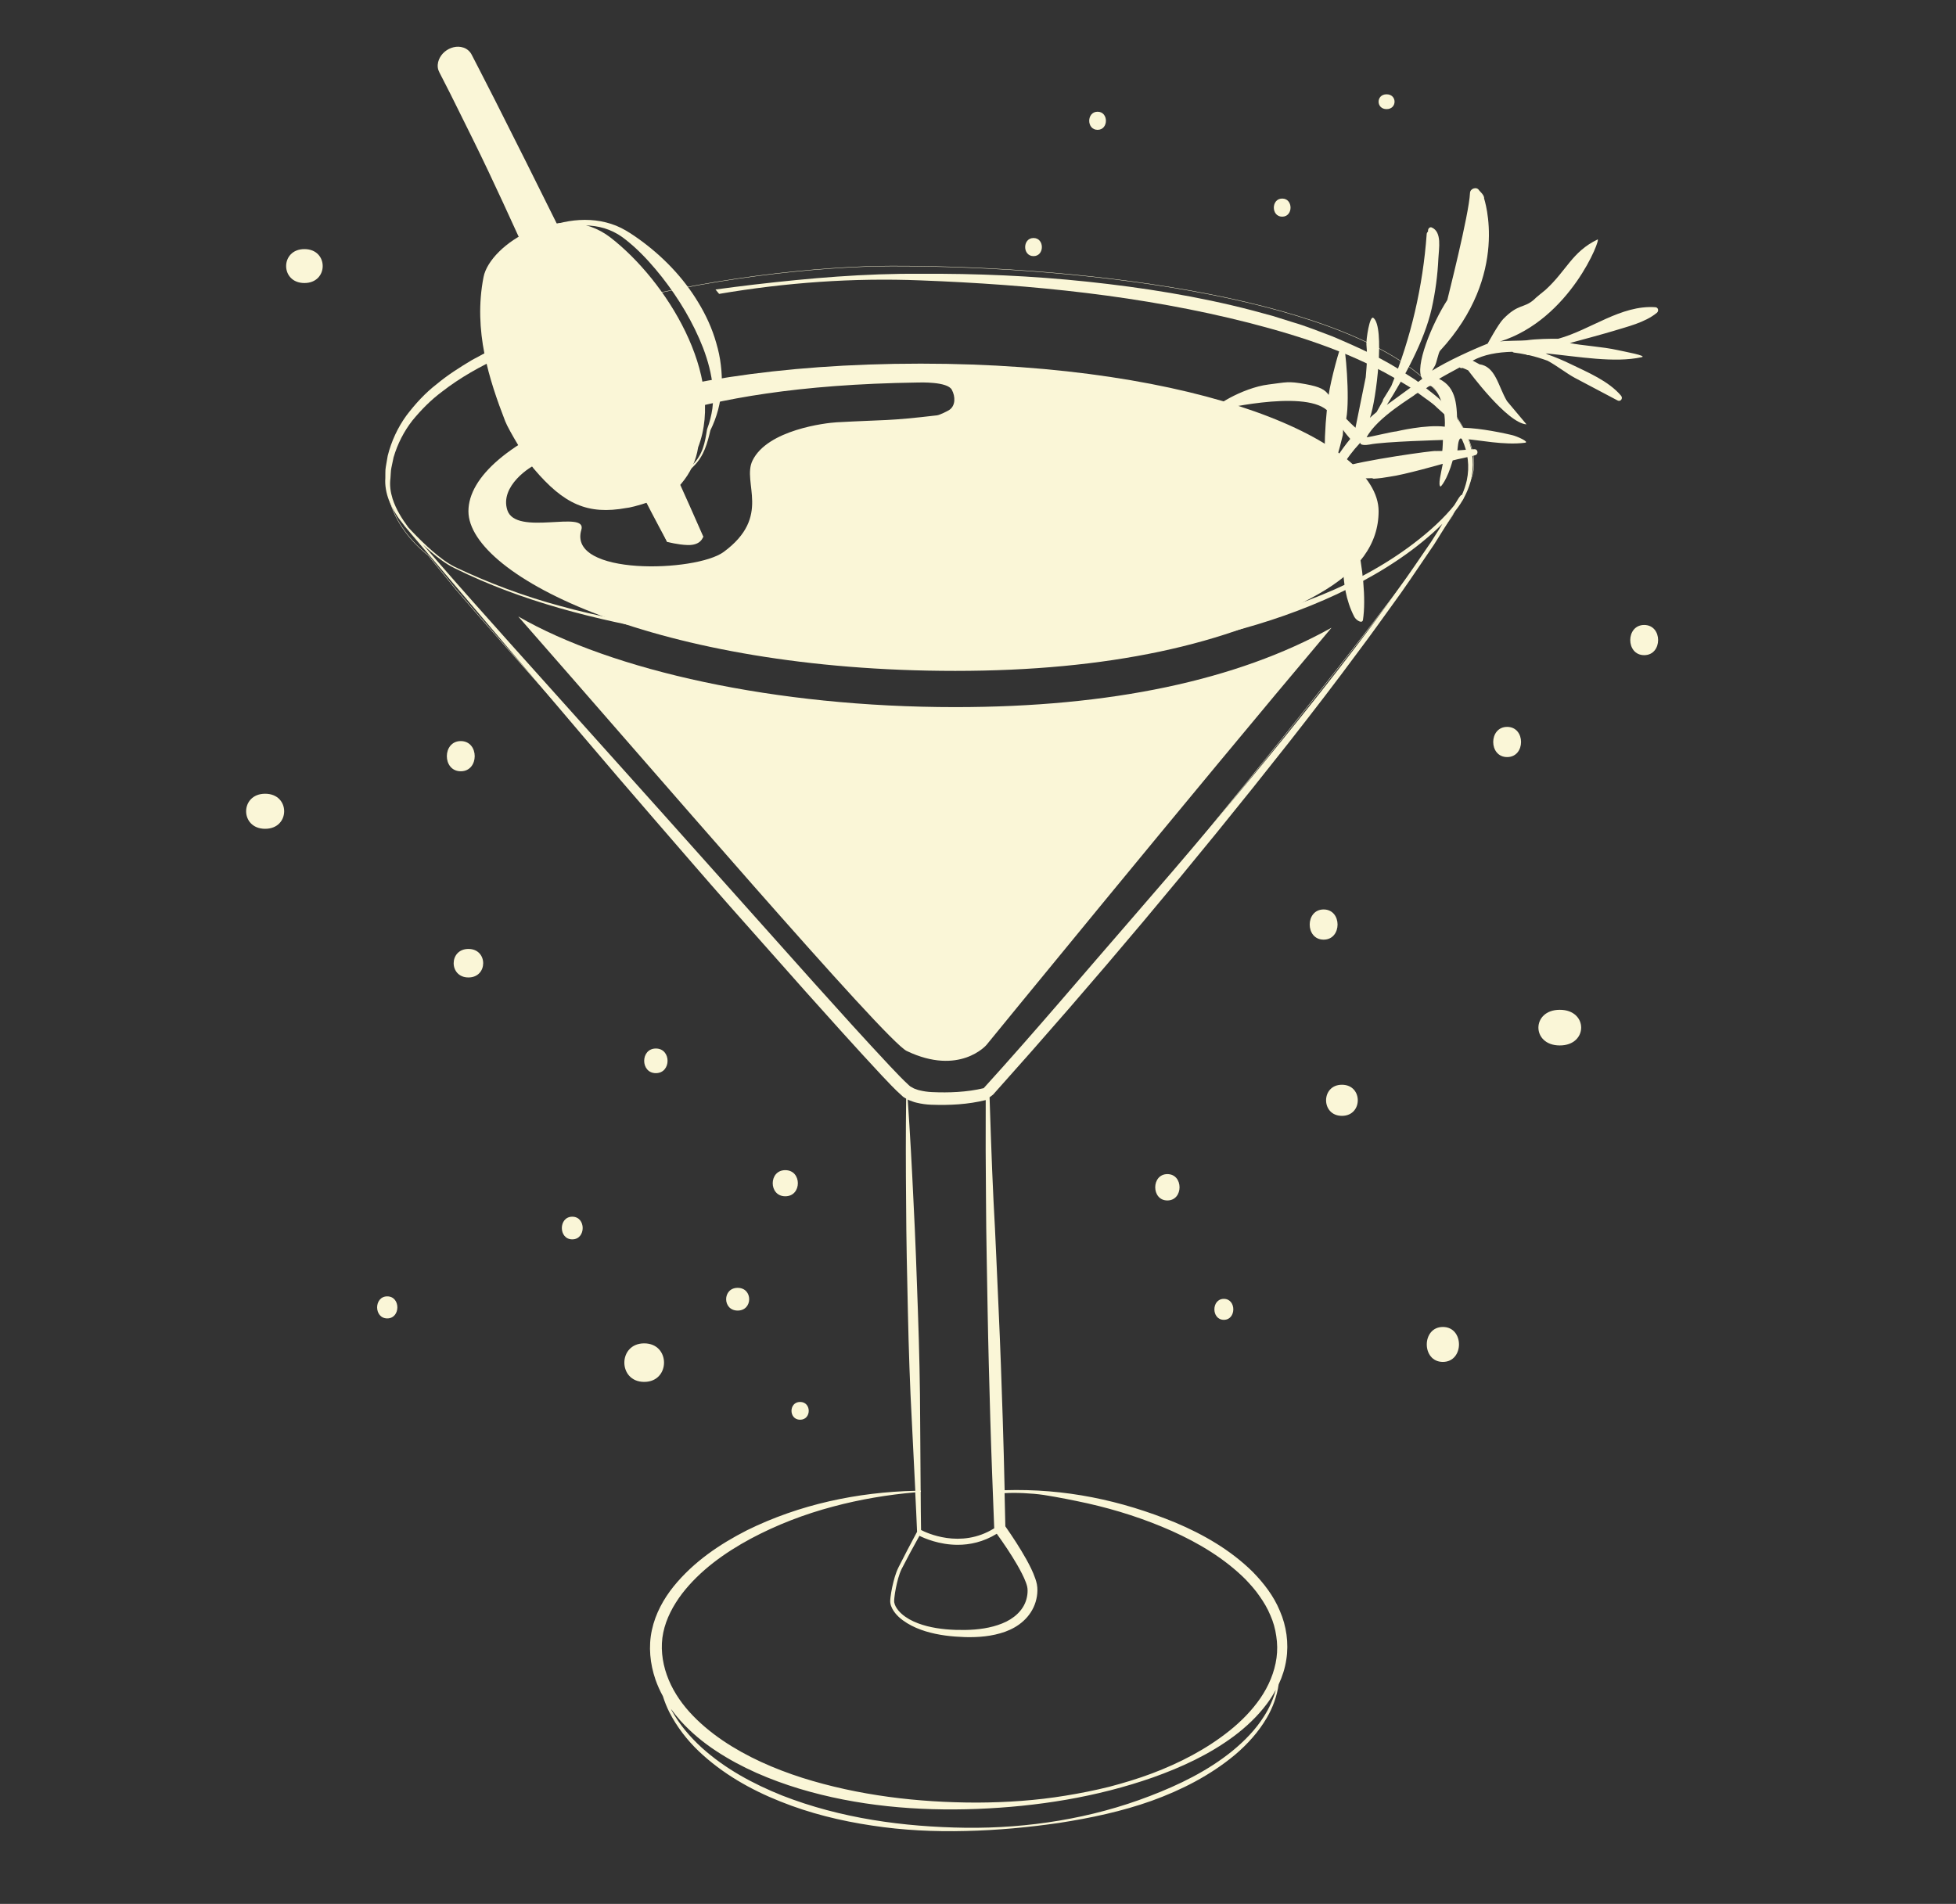 <svg xmlns="http://www.w3.org/2000/svg" xmlns:xlink="http://www.w3.org/1999/xlink" x="0px" y="0px" viewBox="0 0 5344 5202.6" style="enable-background:new 0 0 5344 5202.6;" xml:space="preserve"><rect x="0" y="0" width="5344" height="5202.6" fill="#333333" stroke="none"/><style type="text/css">	.st0{fill:none;stroke:#FAF6D7;stroke-miterlimit:10;}	.st1{fill:#FAF6D7;}</style><g id="drink">	<path class="st0" d="M3920.3,1064.3C3699,819.9,2990.1,726.5,2436.4,727c-377.5,0.4-1332.3,127.6-1377.3,565.9   c-13.9,135.3,109,222.4,110.5,224.2l76.3,93.7c262.3,307.1,1158.5,1297.9,1215.6,1342.9c129.5,102,265,0,265,0   s846.1-984.6,1241.1-1543.5c1.5-2.1,34-70.5,35-72.7C4042.7,1287,4044.1,1201.1,3920.3,1064.3z"></path>	<path class="st1" d="M1639.3,1206.2c27.8-11.4,56.2-22.6,84.7-33.4c-68.5,20.6-136.4,48.1-194.5,85.8   C1568,1242.6,1605.9,1219.9,1639.3,1206.2z"></path>	<path class="st1" d="M2515.3,993.7c-782.6,0-1235.5,217.3-1235.5,403.3c0,177.9,518.1,436.3,1330,436.3   c413.3,0,747.2-70.7,992.5-210.1c110.5-62.8,164.2-136.8,164.2-226.3C3766.5,1206.8,3278.7,993.7,2515.3,993.7z M2593.7,1120.1   c-4.9,3.3-26.2,14-33.9,14.9c-136.5,16-137.2,11.5-274.2,19c-29.1,1.6-188.8,20.3-229.7,104.6c-29.5,60.8,53.4,152.4-78.8,249.7   c-75.7,55.6-426.8,66-388.8-60.5c16.8-55.9-178.9,19.1-202.3-54c-20.8-65,61.9-119.7,83.2-126.7   c185.7-60.8,380.8-212.4,1037.7-221.8c7.2-0.1,81.5-2.9,93.6,19.8C2610.5,1083.6,2610.8,1108.6,2593.7,1120.1z"></path>	<path class="st1" d="M2609.8,1932.3c-493.1,0-937.3-100-1194-247.8C1768,2085.7,2419,2844.1,2477.2,2871.9   c144.2,69,217.7-16.2,217.7-16.2s555.3-680.6,943-1140.4C3379.6,1859.3,3033.9,1932.3,2609.8,1932.3z"></path></g><g id="outline">	<path class="st1" d="M4009.3,1194.6c-2-4.7-3.7-9.6-5.9-14.3l-7.7-13.2c-5.2-8.7-9.9-17.9-16.6-25.4l-18.8-23.7l-21.2-21   c-13.7-14.8-30-25.4-45.1-38l-23.1-18.2c-7.9-5.8-16.3-10.6-24.5-15.9c-64.6-44.1-135.5-75.7-206.3-105.8   c-36-13.3-71.7-28.1-108.6-38.7l-54.9-17.2l-55.4-15c-148.2-38.7-299.2-62.4-450.5-78.5c-151.4-16-303.5-22.5-455.4-21.5   c-152.1-1.3-303.8,11.9-454.6,29.4c-35.3,4.2-70.6,8.7-105.9,13.5c3.4,3.9,6.7,7.9,9.9,12c181.8-30.9,366.5-44.3,550.4-36.9   c302.3,11.5,605.1,41.5,898.1,116.2c145.8,37.7,291.2,85,420.4,164.6c8,5,16.4,9.5,24.2,14.9l22.9,16.8   c15,11.5,31.6,21.3,44.8,34.7l20.9,19l18.4,21.4c6.6,6.8,11.1,15.1,16.3,23l7.7,11.9c2.2,4.2,3.9,8.6,5.9,12.8   c16,34.1,20.9,73.6,12.7,111.3c-3.1,13.8-7.7,27.2-13.4,40.2c-4.1-1.8-2.6,3-3.6,1.3l-1.1,1.3c-2.4,3-4.2,5.8-6,8.7l-10,16.3   c-3.1,3.9-6.3,7.8-9.6,11.6c-17,19.6-35.6,37.8-55,55c-78,68.3-167.7,121.5-261.3,163c-188,83.1-390.1,125.2-592.6,146.1   c-202.9,22.2-407.1,19.4-611.3,10.3c-204.1-10.1-408.5-20.6-611-50.1c-101.1-14.8-202.1-32.9-300.9-60.3   c-99-26.6-195.6-62.7-288.7-106.9c-22.5-11.4-42.7-27.3-62-43.9c-19.3-16.8-37.6-34.8-55.3-53.4l-9.9-10.7   c-18-24.2-33.9-49.9-43.1-78.3c-5.7-18.4-8.4-36.8-5.8-56.4c1-9.6,0.5-19.3,2.6-28.7l5.9-28.1c10.8-36.7,28.2-71,51.5-100.8   c24-29.2,50.6-56.2,81-78.8c49.5-38.5,104.5-69.2,161.4-95.4c0-5.9,2-11.8,6.8-16.3c3.3-3.2,6.8-6.1,10.2-9.1   c-1.7-4.2-2.8-8.1-3.8-12.1c-13.8,6.2-27.4,12.9-41.1,19.2c-17.4,8.6-34.3,18.1-51.5,27.1c-33.4,20-66.5,40.9-96.8,66.2   c-31.2,24-58.4,53.8-82.6,85.7c-23.7,32.6-41.1,70.2-51.1,109.9l-5.2,30.3c-1.9,10.1-0.9,20.4-1.3,30.6   c-1.6,20.1,2.6,41.8,9.8,60.6c10,26.1,25.2,48.8,42.2,69.5c-0.2,0.2-0.2,0.3-0.1,0.3l0.1,0.1c-0.8,0.9-1.1,1.3,0.1,0.2l0.2,0.2   l1.6,1.9l6.3,7.4l25,29.6l50.2,59l200.6,236.3c134,157.3,267,315.6,402.4,471.5c67.6,78,135,156.4,203.3,233.8l205.5,231.7   c68.8,77,137.7,153.8,208.2,229.5c18.1,18.8,34.7,37.5,56.6,56.8c2.3,2.5,5.6,4.5,9,6.4c0.6,0.4,1.3,0.7,1.9,1   c-1.2,94.2-1,188.3-0.1,282.5c0.4,100.4,2.6,200.8,4.9,301.1c2.2,100.4,5.4,200.7,10.9,301c2.9,62.4,6.2,124.7,9.3,187.1   c-157.4,3.6-316,36.8-460.4,108.1c-73.8,37.7-145,85.5-200,153.3c-27.1,33.8-49.5,73.8-59.2,118.9c-10,45.3-5,92.6,9.6,135.2   c5.5,15.9,12.4,31.2,20.4,45.7c4.8,15.1,10.6,29.8,17.7,43.9c20.6,40,48.3,75.9,80.3,106.5c64.4,61.2,141.8,105.1,222.4,137.2   c80.6,32.5,165.1,53.2,250.3,65.9c85.2,13.1,171.4,17.1,257.2,14.9c85.8-2,171.4-9.8,256.3-22.3c84.8-13.2,169.4-31,251-60.1   c81.3-29.3,160.2-69.4,228.1-126c33.6-28.5,64-62,86.7-100.9c16.3-27.8,27.7-59,32.3-91.1c10-21.4,17.4-44.2,21-68.2   c7-44.7,0.2-91.8-17.6-132.6c-17-41.5-44.5-76.5-74.4-107.1c-61.3-60.3-135.1-102.3-211.2-134.5c-149.4-61.3-301.8-93.4-466.4-88.4   c-1.5-64.9-3.1-129.7-5.2-194.6c-3.2-99.4-6.6-198.8-11.2-298.2c-4.7-99.4-8.3-198.8-14-298.1c-4.8-93.8-10.8-282.8-10.8-282.8   s9-6.6,9.8-7.5c280.3-313.1,546.2-629.6,806.9-960.7c65-82.9,129.4-166.4,191.9-251.3c31.7-42.1,62.4-85.1,93.2-127.9   c31.3-42.5,60.5-86.6,90.3-130.3l22.3-32.8l21.1-33.7l34.9-55.8c7.7-9.3,14.7-19.2,20.9-29.7c0.3-0.5,0.7-0.9,1-1.4   c0.9-1.5,1.8-3,2.7-4.7l0.7-1.5c0-0.2,0.1-0.2,0.1-0.3c7.7-14.2,13.9-29.2,18.4-45.1C4028.2,1276.2,4025.5,1232.4,4009.3,1194.6z    M3453.9,4689.3c-23.1,37.1-54,68.3-87.2,95.6c-67.1,54.4-145.2,92.3-225,122.9c-160,61.7-332.3,88.6-503,86.8   c-170.6-2.3-342.2-25.7-501.7-88.1c-79.1-31.7-155.7-72.9-219.9-130.9c-31.8-29.1-60.3-62.5-81.6-100.8c-0.9-1.6-1.5-3.3-2.3-4.9   c8.1,11.2,16.8,22,25.9,32.2c29.1,32.3,62.3,59.6,97.6,82.8c70.6,46.5,148,78.8,226.9,102.9c158.3,47.7,323.4,61.5,486.3,55.3   c162.9-6.5,325.6-31.8,480.5-86.2c77.1-27.5,152.9-62.2,220.4-112.3c33.6-25.1,64.9-54.4,90.8-89.1c8.8-11.9,16.9-24.6,24.1-37.9   C3478.8,4643,3467.9,4667.3,3453.9,4689.3z M2852,4085.2c40.1,6.3,79.8,14.3,119.3,22.9c79,17.8,156.4,42.6,230.3,75.5   c73.5,33,144.1,75.2,201.2,132.1c13.8,14.6,27.3,29.5,38.5,46.1c11.6,16.3,21.8,33.6,29.4,52c8.1,18.2,13.5,37.5,16.2,57.1   c3.1,19.6,3.4,39.7,0.7,59.4c-5.4,39.5-21.5,77.3-44.4,110.6c-23,33.3-51.8,62.5-83.5,88c-63.5,50.9-136.9,88.8-212.9,117.4   c-38,14.3-77,26-116.2,36.3c-39.4,9.8-79.2,17.7-119.2,24.2c-80,13.2-161,18.6-241.9,19c-161.6-0.1-323.8-19.2-477.6-67.7   c-76.6-24.6-151.2-57.1-217.7-102.2c-33.1-22.6-64.1-48.4-90.8-78c-26.6-29.6-48.5-63.6-61.6-100.9c-13.1-37-17.7-77.8-9.7-115.8   c7.9-38.3,27.1-74.2,51.2-106.1c49.1-63.8,116.6-112,187.5-150.3c71.4-38.1,147.4-67.3,225.7-88c73.2-19.6,148.3-32.2,224-38.8   c1.8,35.9,3.6,71.8,5,107.8c-17.2,32.2-34.3,64.3-50.6,96.9c-8.7,17.5-13.1,35.9-17.3,54.3c-1.9,9.3-3.6,18.6-4.7,28.1   c-0.4,4.7-1.2,9.7-0.4,15.4c0.8,5.4,2.7,10.4,5,14.9c9.6,18.1,25,30.3,40.8,40.1c15.9,9.8,33.1,16.9,50.7,22.3   c35.2,10.7,71.5,14.6,107.7,15.8c36.2,0.9,73.4-1.9,109.3-14.6c17.8-6.5,35.3-15.9,50.2-29.6c14.9-13.5,27.1-31.5,33.2-51.9   c3.1-10.2,4.8-20.8,4.9-31.6c0.1-5-0.4-11.8-1.5-17.1c-1.2-5.4-2.6-10.5-4.3-15.2c-6.6-19.2-15.4-36-24.5-52.6   c-17.6-31.4-36.9-60.9-57.3-90.1c-0.7-30.2-1.4-60.4-2.1-90.6C2773.7,4078.3,2818.8,4080.3,2852,4085.2z M2779.3,4276.5   c8.9,15.6,17.4,31.5,23.4,47.3c1.5,3.9,2.7,7.8,3.6,11.5c0.8,3.8,1.1,6.3,1.2,10.7c0.1,7.9-1,15.9-3.1,23.6   c-8.3,31.3-35.3,54.5-66.4,66.7c-31.3,12.7-66.3,17.2-101.2,17.8c-35,0.4-70.3-1.9-104.1-10.5c-16.8-4.4-33.4-10.3-48.5-18.8   c-14.9-8.6-29-19.9-37-34.7c-1.9-3.7-3.4-7.5-4-11.3c-0.6-3.5-0.1-7.9,0.3-12.5c0.9-9,2.4-18.1,4.2-27.1   c3.7-17.9,8.1-36.1,15.7-51.9c15.7-30.4,31.8-60.7,48.6-90.5c13.4,6.7,53.9,24.6,104.8,24.6c32.7,0,69.8-7.6,106.5-30.2   C2743.2,4218.8,2762.4,4247.3,2779.3,4276.5z M2705.6,3878.5c2.9,99.3,6.9,198.5,10.7,297.8c-92.3,57.5-186.9,11.4-199.9,4.6   c-0.6-34.7-0.8-69.5-1-104.2c0.2,0,0.4,0,0.6-0.1l-0.1-3.3c-0.2,0-0.4,0-0.6,0c-0.4-62.5-0.7-125-1.3-187.5   c-0.2-100.4-2.6-200.8-6.1-301.1c-3.4-100.3-6.9-200.7-12.1-300.9c-4.3-93.1-9.4-186.2-15.8-279.3c1.2,0.6,2.4,1.4,3.6,1.9   c6.8,2.3,13.7,5.5,20.5,6.8c13.6,3.4,27.2,5.1,40.4,5.6c51.3,1.8,99.9-0.8,148.6-12.7c-0.5,93.7-0.1,181.9,0.8,275.6   c0.4,99.5,2.9,199,4.4,298.4C2700,3679.7,2702.8,3779.1,2705.6,3878.5z M3930.6,1448.2l-21.2,33.4l-22.4,32.6   c-118.3,174.7-248.2,340.5-380.5,503.9c-132.4,163.3-268.2,323.7-405.9,482.2c-136.7,157.1-273.2,319.5-413.1,473.3   c-45.9,11-95.2,12.8-141.1,10.7c-11.8-0.5-23.4-2.2-34.2-4.9c-5.6-1-10.2-3.6-15.4-5.1l-6.6-3.7c-2.2-1.1-4.4-2.3-6.5-4.6   c-16.5-14.8-34.6-34.3-52.2-52.7c-70.2-74.9-139.3-151.5-208.2-228.3L1811,2223.4l-413.3-460.9c-68.6-77.1-137.7-153.8-205.2-231.9   l-36.4-41.9c7.3,6.7,14.5,13.5,22,19.9c19.6,16.5,40.1,32.4,63.2,43.7c185.7,92.1,387.3,141.7,589.2,176.7   c101.2,17.5,203,30,305,40.5c51,5.5,102.1,9.8,153.2,13.9c51.1,4,102.3,6.6,153.4,9.8c102.3,4.8,204.8,11.3,307.6,9   c102.7-1.4,205.4-7.4,307.6-19c203.9-24.8,407.3-71.7,595.5-159.6c93.5-44.5,184.2-97.7,262.6-168.1c8.7-7.8,17.1-15.9,25.4-24.2   L3930.6,1448.2z"></path></g><g id="olive_x2C__twig">	<g>		<g>			<path class="st1" d="M1822.7,1480.7L1206.3,193.3c-8.3-16.9,1.5-39.6,21.7-50.5l0,0c20.2-10.9,43.6-6,51.9,10.9l640.5,1314.2     c0,0-5,22.6-41.9,21.5C1851.8,1488.6,1822.7,1480.7,1822.7,1480.7z"></path>			<path class="st1" d="M1822.7,1480.7c-119.4-221-223.1-443-330.8-670.3c-53-114.1-103.9-229.3-157.9-342.9     c-26.9-56.8-54.9-113.1-82.9-169.4c-13.9-28.2-27.9-56.3-42.4-84.2l-5.4-10.5c-1.7-3.6-3.6-6.5-5.5-11.7     c-3.3-9.6-2.1-20.1,1.4-28.8c7.2-17.6,22.6-29.5,39.9-33.8c8.7-2.1,18.1-2.1,27.1,1c9,2.8,17.9,10.1,22.5,19.4l21.6,41.9     l42.9,83.9l84.7,168.4c56,112.5,112.3,224.9,167,338.1c108.7,226.8,215.7,454.5,316.9,685.3l-8.7,8.8     c-119.1-221.3-226.5-452.8-338.1-678.1c-55.5-112.8-109.4-226.4-163.5-340L1331,287.3l-39.8-85.6l-19.7-42.9     c-3.8-9.7-16.6-14.4-28.9-11.9c-12.2,2.3-24.1,10.9-29.2,22.5c-2.5,5.7-3.4,12.1-1.7,17.6c0.7,2.3,2.6,6.3,4.2,9.8l5,10.7     c13.1,28.6,26.5,57.1,40.2,85.4c27.1,56.8,54.1,113.5,82.1,169.8c56,112.5,115.1,223.3,172.2,335.3     c112.3,224.8,219.2,452.6,319.8,683.7L1822.7,1480.7z"></path>		</g>	</g>	<path class="st1" d="M4526.6,854.9c6-4.9,4.2-14.8-3.9-15.4c-94.2-6.6-176.7,61.9-265.5,86.2c-21.4-0.2-60.2,0.3-86.3,4.2   c-8.8,1.3-64.7,0.9-73.2,3.5c192.7-60.2,277.7-284.1,267-279c-70.5,34.1-84.3,85.1-142.7,138.1c-0.1,0-29.9,24-31.2,26.4   c-27.9,24.3-42.3,10.2-83.8,52.8c-13.7,14.1-42.6,67.3-42.6,67.3c-43.7,17.5-111.2,48.2-151.8,74c2.7-4.7,5.4-9.4,8.1-14.1   c4.1-7.2,9.3-35.7,13.7-40.4c192.5-208.6,120.1-415.1,120.3-416.4c1.2-8.8-12.5-20-13.8-22.2c-6.3-10.7-24.2-5.1-24.7,7.4   c-2.5,58.4-61.8,290.3-62,292.5c-41.7,64.1-91,184.5-68.4,215.2c-0.8,1.5-58.9,44.1-96.8,71.5c47.2-74.7,102.6-174.9,122.4-262.8   c10.1-45,16.3-91.3,18.4-137.5c1.2-26.7,10.6-72.5-18.4-84.7c-4.9-2-9.7,3.1-9.8,8c0,1.2-0.2,2.4-0.2,3.6c-1.8,1.3-3.2,3.3-3.5,6.3   c-10.4,143.8-43,283.5-96.7,415.4c-7.1,12.1-14.4,24.1-21.9,35.9c-1,1.6-1.3,3.2-1.2,4.7c-5.7,10.2-11.4,20.4-17.1,30.6   c-7,5.7-13.3,11.1-18.2,15.7c17.6-47.8,41.5-249.3,9.4-273c-10.2-7.5-20.1,59.8-19,73c3.3,40.3,1.2,49.5-1.9,89.2   c-9.3,46-18.7,92-28,138c-10-8.9-18.1-17-25.2-24.5c10.8-59.5-3.2-201.2-7.2-201c-1.9-0.4-3.9-0.1-5.6,0.9   c-3.9-0.2-30.1,96.8-35.2,134.8c-10.2-14.2-22.7-22-63.2-29.4c-48.6-8.8-52-5-101.2,1c-71.8,8.8-162.9,65.4-145.9,71.4   c0.2,0.1,239.1-58.8,305.3-1.5c-5,48.3-6.8,96.9-5.6,145.6c0.1,3.3,1.7,5.4,3.8,6.7c-0.3,7.4-1,14.7-1.2,22.1   c-0.1,2.8,0.8,4.8,2.2,6.1c-6.7,14.7-12.4,29.8-17.2,45.3c-10.9-67.4-38.8-127.9-82.2-178.7c-6.3-7.4-15.6,2-12.2,10   c2.9,6.7,5.8,13.5,8.7,20.2c-0.5,1.4-0.8,3-0.3,4.9c14.4,59.1,30.8,118.4,74.5,160.7c2,1.9,4.2,2.5,6.2,2.2   c-10.3,41.9-13.4,86.9-6.9,135.4c0.1,1.1,0.6,1.8,0.9,2.8c-0.7,24.3,0,48.5,2.9,72.6c1.2,10.3,15.3,38.4,15.5,16.5   c4.1-2.7,9.1-89.6,8.2-96.3c-6.4-47-3.1-90.4,7.5-130.5c8.9,14.8,19.7,27.8,30.6,40.9c17.9,93.5-8,185.5,39.5,278.2   c5.1,9.9,22.1,20.2,23.8,8.4c17.3-114.2-36.9-348.2-81.9-364.3c5.2-13.1,10.2-24.8,15.4-35.7c1.1,0.9,2.5,1.6,4.2,1.8   c2.2,0.3,4.4,0.3,6.6,0.5c-0.3,4.2,2.2,8.7,7.4,9.1c24.7,2.2,49.3,2.6,73.7,1.6c1.2,0.9,2.6,1.5,4.6,1.4   c14.5-0.9,28.8-2.8,42.8-5.4c39.4-5,143.7-34.9,145.3-35.3c-4.9,25.8-13.8,59-5.9,62.3c0,0,17.1-15.4,33-71.5   c11.8-3.4,50.5-10.7,62.2-14.5c8.3-2.7,6.8-16.1-2.1-16.2c-8.9-0.1-38.5,3.1-47.3,3.2c1-4.5,1.3-28.3,8-32.5   c54.9,4.3,118.7,19,176.4,11.7c14.3-1.8-21.8-17.9-35.2-21c-46.5-10.8-103.3-21-149.3-20.1c-1.5-57.5,0.2-109-50-133.5   c9.5-6,35.2-19.9,56.3-31.3c1.7,1.6,4,2.5,6.8,1.7c0.5-0.1,0.9-0.1,1.4-0.2c0.2,0.1,0.3,0.2,0.6,0.3c0.4,0.1,11.3,4.5,14.4,6.2   c0.2,0.2,106.2,144.7,159.4,147.6c0,0-53.3-63.6-53.4-63.6c-24.5-41.3-30.7-94.7-75.8-100.7c-0.3-0.2-0.4-0.5-0.7-0.7   c-5.2-3-10.5-5.7-15.8-8.4c-0.4-0.3-0.8-0.5-1.3-0.8c30.6-16.7,67.9-23.1,108.5-24.1c1.2,1.1,2.5,1.9,4.4,2.2   c11.3,1.3,22.4,3.2,33.4,5.5c1.2,1,2.7,1.7,4.7,1.5c0.9-0.1,1.8,0,2.7,0c17.3,4,34.3,9.2,51,15.3c26.2,14.2,52,34.8,74.4,46.8   c38.9,20.8,77.9,41.2,116.9,61.8c7.9,4.2,15.4-5.8,9.4-13c-34.2-40.6-92.5-64.5-138.1-86.7c-20.4-9.9-41-18.6-62-26   c-1.9-1.1-3.9-2.1-5.9-3.1c91.3,9,188,26.7,262,10.5c17.3-3.8-47.4-15.4-65.1-19.4c-41.7-9.4-98.7-12.4-130.8-19.3   c18.9-4.9,98.5-26.7,117.2-32.5C4446.4,892.4,4493.3,881.9,4526.6,854.9z M3866.4,1077.9c0.2-0.4,14-8.4,14.2-8.8   c3.7-2.5,7.4-5.1,11-7.5c1.3,5,11-8.3,17-7c17.6,3.9,42.1,57,38.7,111.4c-50.9-6.6-131.5,12.6-132.1,12.8   c-12.1,0.7-69.2,15-81.4,16.2C3763.1,1139.2,3863.7,1082.6,3866.4,1077.9z M3652.8,1249.1c5.8-20,11.2-40,15.9-60.2l0.9-14.6   c3,6.7,17.2,21.8,19.4,25C3675.9,1215.3,3663.7,1231.8,3652.8,1249.1z M3940.5,1232.3c-0.7,0.1-16.9,0.1-17.6,0.2   c-1.7-2.5-206.9,26.3-256.5,44.4c12.9-23.2,28.1-43.5,50.4-67.6c-2.3,8,15.4,7.4,24.7,5.5c38.7-8.2,200.7-12.5,200.7-12.5   S3941.6,1223.8,3940.5,1232.3z"></path>	<path class="st1" d="M1860.6,1322.5c25.6-30,41.2-63.6,46.8-100.2c75.2-195.2-88-456.1-239.5-573.2   c-136-105.1-329.4,18.8-346.8,107.9c-28.7,146.6,15.5,281,59.2,394.1c9.1,23.7,60.8,109.4,77.7,129.3   c82.9,98,147.9,126.9,253.5,107.7C1719.9,1388.4,1826,1363,1860.6,1322.5z"></path>	<g>		<g>			<g>				<path class="st1" d="M1893.1,1269.2c12.1-12.3,21.4-27.6,27.2-44.2c5.9-16.7,8.6-34.3,11.5-52.1l0.1-0.3l0.3-0.8      c6.8-18,11.4-36.6,14.1-55.4c2.4-18.9,2.5-38,1-56.8c-3.1-37.7-13.2-74-26.4-109c-27.2-69.6-66.1-134.4-112.5-193.6      c-23.3-29.5-48.4-57.7-76.2-82.9c-14.1-12.3-28.5-24.7-43.8-33.9c-15.6-9.1-32.5-16.1-50.2-19.8c-35.5-7.8-72.9-4.6-108.2,5.6      c-35.2,10.5-68.6,27.8-97.7,50.5c-14.5,11.4-27.9,24-39.4,37.9c-11.3,13.7-21,29.4-24.3,44.1c-7.6,35.6-10.2,74.1-8.8,111.2      c2.6,75,24.6,148.1,52.5,219.4l10.3,26.9c2.4,5.6,7.3,14.6,11.8,22.4c9.3,16.2,19.6,32.2,29.6,48.3c10.1,15.7,20.7,32.5,31,43.9      c12.3,13.9,25.3,26.6,38.4,39c26.7,23.8,55.4,43.5,88.7,52.9c33.2,10.1,70,9.8,106.7,5.5l1.6-0.2l0.1,0      c14.8,1.9,28.8,0.8,43.9-1.1c14.7-1.9,29.9-4.4,43.7-8.6c14.2-5,27.9-11.1,40.4-19.4C1871,1290.4,1882.3,1279.9,1893.1,1269.2z       M1896.4,1272.7c-10.8,11.1-22.2,21.7-35,30.7c-12.7,9.1-26.8,15.7-40.8,21.9c-14.8,6.1-29.4,9.2-44.2,13.3      c-14.5,4-30.6,7.1-45.9,8.1l1.7-0.2c-36.9,10.1-76.2,17-116.9,11.4c-41-5-79.3-25.8-110.8-51c-15.8-12.7-30.4-26.7-44.1-41.1      c-15.9-16.9-26.1-33.1-37.6-49.5c-11.2-16.4-21.5-33.2-31.6-50.7c-5.1-9.1-9.8-17.1-15-29.4l-10.6-27.9      c-26.8-74.5-48.2-155-47.4-237.9c0.4-41.5,5.7-82,18.2-122.2c8-23.1,21.8-39.5,36.2-54.2c14.6-14.4,30.4-26.7,47-37.3      c33.2-21.2,69.1-36.8,106.5-46.3c37.3-9.6,76.5-12.8,114.9-5.8c19.1,3.6,38.1,9.3,55.9,18.3c18,9,33.9,20,49.8,31.3      c31.6,22.8,61.4,48.6,88.6,77.3c27.1,28.7,51.7,60.4,72.4,94.9c20.9,34.3,38.1,71.5,49.2,111c5.8,19.6,10.2,39.8,12.5,60.3      c2.5,20.4,3.5,41.1,2.1,61.6c-2.2,41-13,81.1-30.7,116.7l0.3-1.1c-4.1,17.5-8.5,35.4-15.4,52.3      C1918.9,1244.2,1909.1,1260,1896.4,1272.7z"></path>			</g>		</g>	</g></g><g id="snow">	<path class="st1" d="M1791.9,2865.2c-42.5,0-42.6,67.3,0,67.3C1834.5,2932.5,1834.5,2865.2,1791.9,2865.2z"></path>	<path class="st1" d="M3343.7,3549.3c-34.5,0-34.5,57.3,0,57.3C3378.1,3606.6,3378.2,3549.3,3343.7,3549.3z"></path>	<path class="st1" d="M1279.8,2593.1c-53.7,0-53.8,77.9,0,77.9C1333.5,2671.1,1333.6,2593.1,1279.8,2593.1z"></path>	<path class="st1" d="M2823.7,650.4c-30.4,0-30.5,49.5,0,49.5C2854.1,699.9,2854.1,650.4,2823.7,650.4z"></path>	<path class="st1" d="M3503.1,542.6c-30.4,0-30.5,49.5,0,49.5C3533.5,592.1,3533.5,542.6,3503.1,542.6z"></path>	<path class="st1" d="M2595,2607.3c-30.4,0-30.5,49.5,0,49.5C2625.4,2656.8,2625.5,2607.3,2595,2607.3z"></path>	<path class="st1" d="M2998.7,305.3c-30.4,0-30.5,49.5,0,49.5C3029.1,354.8,3029.1,305.3,2998.7,305.3z"></path>	<path class="st1" d="M4261.5,2759.4c-77.8,0-77.9,97.4,0,97.4C4339.3,2856.8,4339.5,2759.4,4261.5,2759.4z"></path>	<path class="st1" d="M3211.7,2003.5c-26.5,0-26.6,43.2,0,43.2C3238.3,2046.7,3238.3,2003.5,3211.7,2003.5z"></path>	<path class="st1" d="M3666.3,2964.2c-57.7,0-57.8,85,0,85C3724,3049.2,3724.1,2964.2,3666.3,2964.2z"></path>	<path class="st1" d="M3616.3,2485.2c-50.7,0-50.8,82.5,0,82.5C3667,2567.7,3667.1,2485.2,3616.3,2485.2z"></path>	<path class="st1" d="M4117.7,1986.3c-50.7,0-50.8,82.5,0,82.5C4168.3,2068.8,4168.4,1986.3,4117.7,1986.3z"></path>	<path class="st1" d="M4492.1,1707.8c-50.7,0-50.8,82.5,0,82.5C4542.8,1790.3,4542.9,1707.8,4492.1,1707.8z"></path>	<path class="st1" d="M1258.9,2025.1c-50.7,0-50.8,82.5,0,82.5C1309.6,2107.6,1309.7,2025.1,1258.9,2025.1z"></path>	<path class="st1" d="M724.4,2169c-69.2,0-69.3,95.8,0,95.8C793.6,2264.8,793.8,2169,724.4,2169z"></path>	<path class="st1" d="M1563.5,3324.8c-37.9,0-38,61.9,0,61.9C1601.4,3386.7,1601.5,3324.8,1563.5,3324.8z"></path>	<path class="st1" d="M831.7,680.7c-66.5,0-66.7,92.7,0,92.7C898.2,773.4,898.4,680.7,831.7,680.7z"></path>	<path class="st1" d="M3788.3,257.7c-29.1,0-29.1,40.5,0,40.5C3817.3,298.2,3817.4,257.7,3788.3,257.7z"></path>	<path class="st1" d="M2186,3831c-31.4,0-31.4,48.6,0,48.6C2217.4,3879.6,2217.4,3831,2186,3831z"></path>	<path class="st1" d="M3942.1,3626.1c-58.6,0-58.7,95.5,0,95.5C4000.7,3721.5,4000.8,3626.1,3942.1,3626.1z"></path>	<path class="st1" d="M2015.4,3519.2c-42,0-42,62.1,0,62.1C2057.3,3581.3,2057.4,3519.2,2015.4,3519.2z"></path>	<path class="st1" d="M2145.5,3197.6c-45.8,0-45.8,71.4,0,71.4C2191.3,3269,2191.3,3197.6,2145.5,3197.6z"></path>	<path class="st1" d="M1760,3670.9c-72.2,0-72.3,105.3,0,105.3C1832.2,3776.2,1832.3,3670.9,1760,3670.9z"></path>	<path class="st1" d="M2192.4,2184.8c-60,0-60.1,82.3,0,82.3C2252.5,2267.1,2252.6,2184.8,2192.4,2184.8z"></path>	<path class="st1" d="M3189.4,3208.4c-44.2,0-44.3,72,0,72C3233.7,3280.4,3233.8,3208.4,3189.4,3208.4z"></path>	<path class="st1" d="M2892.4,2162.5c-72.4,0-72.5,108.7,0,108.7C2964.7,2271.2,2964.8,2162.5,2892.4,2162.5z"></path>	<path class="st1" d="M3232.3,1299.7c-27.4,0-27.4,45.6,0,45.6C3259.7,1345.3,3259.8,1299.7,3232.3,1299.7z"></path>	<path class="st1" d="M2504.4,1590.8c-27.4,0-27.5,45.6,0,45.6C2531.8,1636.3,2531.8,1590.8,2504.4,1590.8z"></path>	<path class="st1" d="M2574.5,1276.9c-27.4,0-27.5,45.6,0,45.6C2601.9,1322.5,2601.9,1276.9,2574.5,1276.9z"></path>	<path class="st1" d="M2203.8,1434.9c-33.5,0-33.5,58.6,0,58.6C2237.3,1493.5,2237.3,1434.9,2203.8,1434.9z"></path>	<path class="st1" d="M2870.9,1441.4c-46.9,0-46.9,82,0,82C2917.8,1523.4,2917.9,1441.4,2870.9,1441.4z"></path>	<path class="st1" d="M1058,3542.5c-36.8,0-36.9,60.2,0,60.2C1094.8,3602.7,1094.9,3542.5,1058,3542.5z"></path></g></svg>